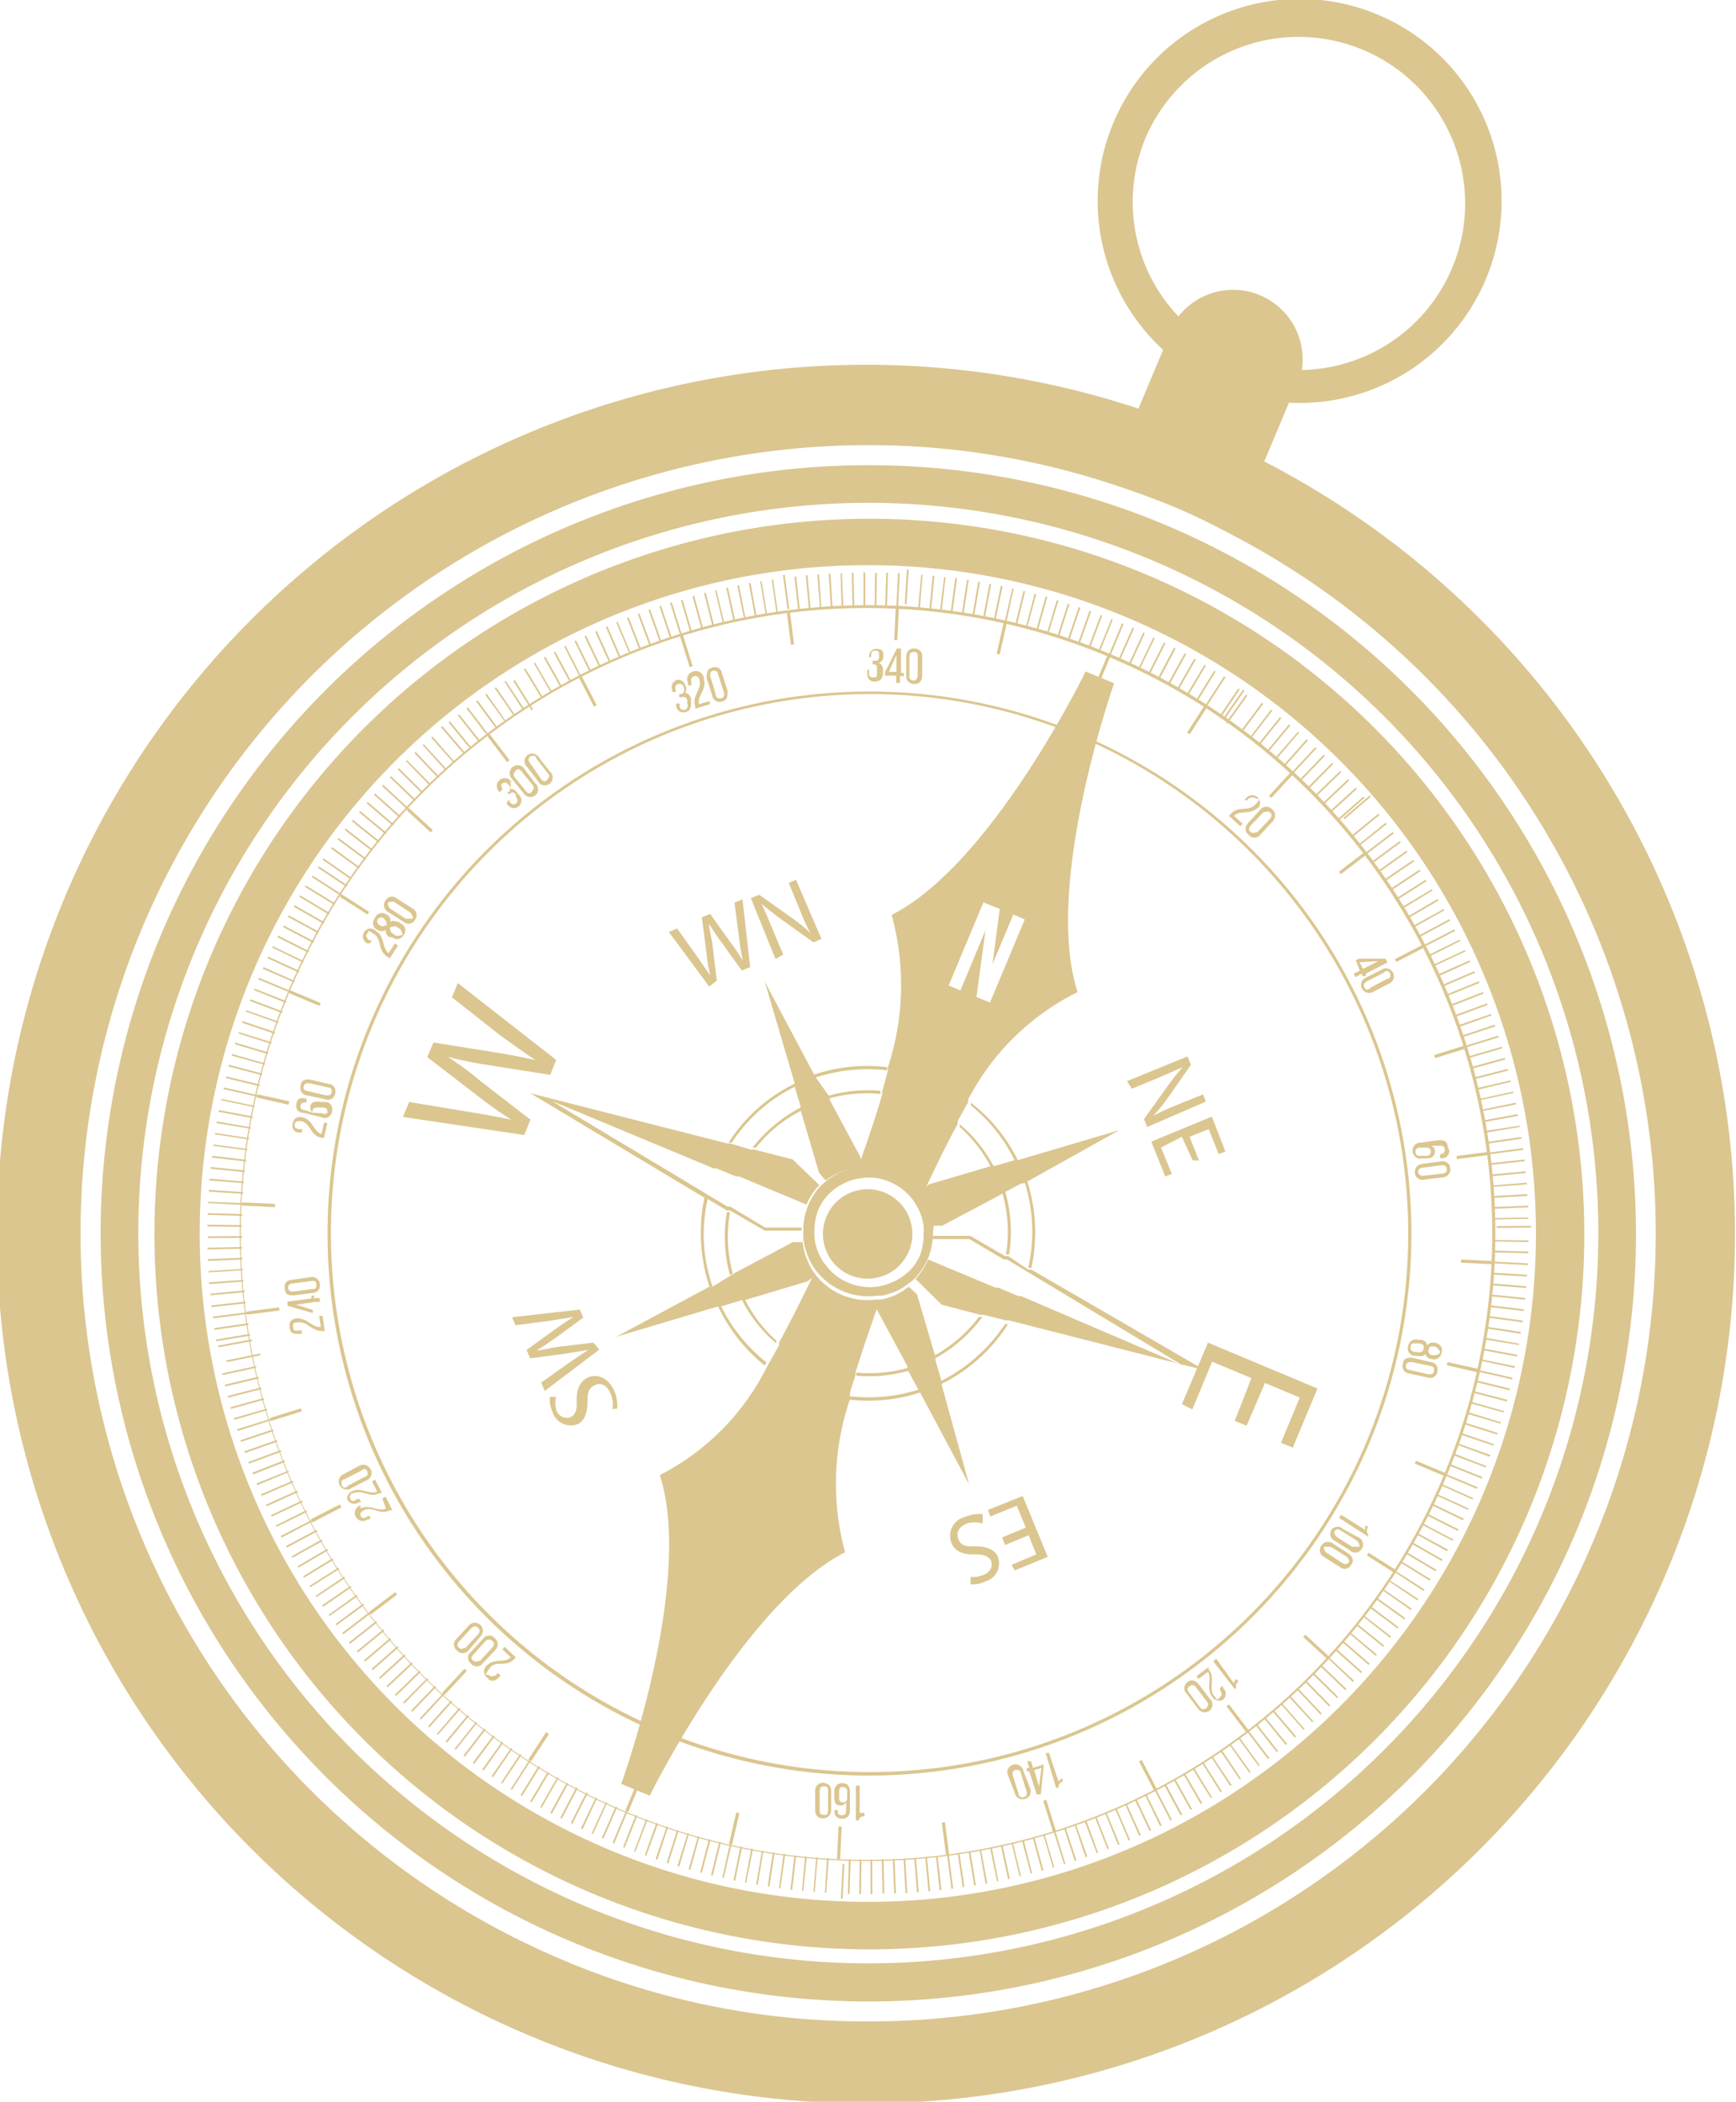 <svg xmlns="http://www.w3.org/2000/svg" viewBox="0 0 49.94 60.44"><defs><style>.cls-1{fill:#dbc690;}</style></defs><g id="Layer_2" data-name="Layer 2"><g id="Layer_2-2" data-name="Layer 2"><path class="cls-1" d="M27.08,39.79l0-.09-.17-.59,0-.09-.53-1.8L26.14,37a1.68,1.68,0,0,1-.45.27,1.91,1.91,0,0,1-.34.1l-.14,0h0a1.9,1.9,0,0,1-1.77-.74l0,0a1.71,1.71,0,0,1-.22-.4,1.82,1.82,0,0,1-.13-.51l-.28,0-1.66.88-.08.05L20.5,37l-.09,0-2.68,1.44,2.92-.87.09,0,.59-.18.09,0,1.8-.54.14-.1c-.35.72-.66,1.33-.95,1.86l0,.08-.3.53-.05.09a7,7,0,0,1-3.08,3.11c1,3.08-1.11,8.88-1.11,8.88l.41.17.41.17s2.72-5.52,5.62-7a7.54,7.54,0,0,1,.14-4.4l0-.1c0-.18.1-.38.16-.59l0-.09c.17-.53.37-1.13.61-1.81l.89,1.65,0,.09.29.54.05.08,1.43,2.68Z"/><path class="cls-1" d="M32.9,16.49A20.57,20.57,0,1,0,44,43.4,20.59,20.59,0,0,0,32.9,16.49Zm9.8,26.39A19.22,19.22,0,1,1,32.38,17.74,19.22,19.22,0,0,1,42.7,42.88Z"/><path class="cls-1" d="M36.37,13.27l.71-1.69a5.81,5.81,0,1,0-3.62-1.52l-.71,1.69a25,25,0,1,0,3.62,1.52ZM32.94,4a4.79,4.79,0,1,1,4.51,6.64A2,2,0,0,0,33.9,9.1,4.78,4.78,0,0,1,32.94,4ZM45.88,44.21A22.61,22.61,0,0,1,24.94,58.13a22.32,22.32,0,0,1-8.71-1.75A22.67,22.67,0,0,1,25,12.8a22.46,22.46,0,0,1,6.86,1.08c.62.2,1.24.42,1.85.67s1.19.54,1.77.85a22.66,22.66,0,0,1,10.4,28.81Z"/><path class="cls-1" d="M33.49,15.08A22.09,22.09,0,1,0,45.36,44,22.13,22.13,0,0,0,33.49,15.08ZM24.94,56.46A21,21,0,0,1,5.6,27.37,21,21,0,1,1,24.94,56.46Z"/><path class="cls-1" d="M25.3,34.68a.88.88,0,0,0-1.14.47.87.87,0,1,0,1.14-.47Z"/><path class="cls-1" d="M22.11,42.32a.58.58,0,0,0-.82.37c-.28.68.41,1.08.21,1.57-.07.17-.17.21-.29.16s-.16-.14-.09-.31l0-.1-.35-.15,0,.07a.57.57,0,0,0,.3.84.56.56,0,0,0,.8-.37c.29-.69-.41-1.09-.2-1.58.07-.17.17-.2.29-.15s.17.14.1.31l-.07.17.35.15.06-.14A.57.57,0,0,0,22.11,42.32Z"/><path class="cls-1" d="M26.47,34.31l.07.09-.07-.09Z"/><path class="cls-1" d="M23.44,36.64l0,0,0,0Z"/><path class="cls-1" d="M26.86,35.23a2.11,2.11,0,0,0-.12-.48,2.43,2.43,0,0,0-.2-.35l-.07-.09a1.91,1.91,0,0,0-1.73-.73l-.12,0a1.82,1.82,0,0,0-.81.35l-.18.15,0,0,0,0a1.88,1.88,0,0,0-.52,1.21s0,.06,0,.09a1.64,1.64,0,0,0,0,.23,1.82,1.82,0,0,0,.13.51,1.71,1.71,0,0,0,.22.4l0,0a1.9,1.9,0,0,0,1.77.74l.14,0a1.91,1.91,0,0,0,.34-.1,1.68,1.68,0,0,0,.45-.27.84.84,0,0,0,.18-.15l0,0,0,0a2.23,2.23,0,0,0,.36-.56,2.1,2.1,0,0,0,.14-.66v-.09A1.79,1.79,0,0,0,26.86,35.23Zm-.39.86v0a1.54,1.54,0,0,1-.3.45l0,0,0,0-.14.12a1.72,1.72,0,0,1-.48.26,1.57,1.57,0,0,1-.31.08,1.6,1.6,0,0,1-.83-.11,1.49,1.49,0,0,1-.66-.52.88.88,0,0,1-.12-.17,1.56,1.56,0,0,1-.2-.62,1.37,1.37,0,0,1,0-.19v-.09a1.63,1.63,0,0,1,.12-.53v0a1.52,1.52,0,0,1,.32-.46l0,0,0,0L24,34.2a1.71,1.71,0,0,1,.5-.26,1.4,1.4,0,0,1,.28-.06,1.47,1.47,0,0,1,.82.11,1.62,1.62,0,0,1,.65.5,1.94,1.94,0,0,1,.15.24,1.48,1.48,0,0,1,.17.54,1.1,1.1,0,0,1,0,.18v.1A1.73,1.73,0,0,1,26.47,36.09Z"/><path class="cls-1" d="M18,52.13a18.06,18.06,0,1,1,23.62-9.7A18.08,18.08,0,0,1,18,52.13ZM31.9,18.89a18,18,0,1,0,9.65,23.5A18,18,0,0,0,31.9,18.89Z"/><path class="cls-1" d="M19,49.86a15.59,15.59,0,1,1,20.4-8.38A15.61,15.61,0,0,1,19,49.86Zm12-28.7a15.5,15.5,0,1,0,8.32,20.28A15.53,15.53,0,0,0,31,21.16Z"/><rect class="cls-1" x="31.26" y="19.23" width="0.94" height="0.09" transform="translate(1.7 41.11) rotate(-67.3)"/><rect class="cls-1" x="17.74" y="51.61" width="0.94" height="0.09" transform="translate(-36.47 48.52) rotate(-67.3)"/><rect class="cls-1" x="28.35" y="18.3" width="0.94" height="0.09" transform="translate(4.59 42.44) rotate(-77.31)"/><polygon class="cls-1" points="20.97 53.03 21.18 52.12 21.27 52.14 21.06 53.05 20.97 53.03"/><rect class="cls-1" x="25.32" y="17.9" width="0.94" height="0.09" transform="translate(6.66 42.86) rotate(-87.32)"/><rect class="cls-1" x="23.68" y="52.94" width="0.94" height="0.09" transform="translate(-29.91 74.64) rotate(-87.32)"/><rect class="cls-1" x="22.69" y="17.6" width="0.09" height="0.94" transform="translate(-2.11 3.04) rotate(-7.31)"/><rect class="cls-1" x="27.16" y="52.4" width="0.09" height="0.94" transform="translate(-6.52 3.9) rotate(-7.32)"/><rect class="cls-1" x="19.7" y="18.25" width="0.09" height="0.94" transform="translate(-4.68 6.73) rotate(-17.32)"/><rect class="cls-1" x="30.15" y="51.75" width="0.09" height="0.94" transform="translate(-14.17 11.35) rotate(-17.31)"/><rect class="cls-1" x="16.87" y="19.41" width="0.09" height="0.94" transform="translate(-7.24 9.98) rotate(-27.31)"/><rect class="cls-1" x="32.98" y="50.58" width="0.09" height="0.94" transform="translate(-19.75 20.85) rotate(-27.32)"/><rect class="cls-1" x="14.29" y="21.05" width="0.09" height="0.94" transform="translate(-10.11 13.09) rotate(-37.32)"/><rect class="cls-1" x="35.56" y="48.95" width="0.09" height="0.94" transform="translate(-22.67 31.69) rotate(-37.31)"/><rect class="cls-1" x="12.02" y="23.11" width="0.09" height="0.94" transform="translate(-13.44 16.47) rotate(-47.32)"/><rect class="cls-1" x="37.82" y="46.89" width="0.09" height="0.94" transform="translate(-22.62 43.08) rotate(-47.31)"/><rect class="cls-1" x="10.15" y="25.53" width="0.09" height="0.94" transform="translate(-17.19 20.55) rotate(-57.32)"/><polygon class="cls-1" points="40.11 45.23 39.32 44.73 39.37 44.65 40.16 45.15 40.11 45.23"/><rect class="cls-1" x="8.73" y="28.23" width="0.09" height="0.94" transform="translate(-21.09 25.74) rotate(-67.33)"/><rect class="cls-1" x="41.11" y="41.76" width="0.09" height="0.94" transform="translate(-13.69 63.9) rotate(-67.3)"/><polygon class="cls-1" points="7.38 31.56 7.41 31.47 8.32 31.67 8.3 31.77 7.38 31.56"/><polygon class="cls-1" points="41.62 39.26 41.64 39.17 42.55 39.37 42.53 39.47 41.62 39.26"/><rect class="cls-1" x="7.4" y="34.18" width="0.09" height="0.94" transform="translate(-27.52 40.45) rotate(-87.3)"/><rect class="cls-1" x="42.45" y="35.82" width="0.09" height="0.94" transform="translate(4.24 77.02) rotate(-87.29)"/><rect class="cls-1" x="7.1" y="37.66" width="0.94" height="0.09" transform="translate(-4.75 1.27) rotate(-7.33)"/><rect class="cls-1" x="41.9" y="33.18" width="0.94" height="0.09" transform="translate(-3.89 5.68) rotate(-7.33)"/><rect class="cls-1" x="7.75" y="40.64" width="0.94" height="0.09" transform="translate(-11.74 4.29) rotate(-17.32)"/><polygon class="cls-1" points="41.28 30.43 41.26 30.34 42.15 30.06 42.18 30.15 41.28 30.43"/><polygon class="cls-1" points="8.99 43.78 8.94 43.69 9.78 43.26 9.82 43.35 8.99 43.78"/><rect class="cls-1" x="40.09" y="27.37" width="0.94" height="0.09" transform="translate(-8.05 21.64) rotate(-27.29)"/><rect class="cls-1" x="10.55" y="46.06" width="0.94" height="0.09" transform="translate(-25.67 16.09) rotate(-37.27)"/><rect class="cls-1" x="38.45" y="24.78" width="0.94" height="0.09" transform="translate(-7.08 28.72) rotate(-37.38)"/><polygon class="cls-1" points="12.79 48.74 12.72 48.68 13.36 47.99 13.43 48.05 12.79 48.74"/><rect class="cls-1" x="36.39" y="22.52" width="0.94" height="0.09" transform="translate(-4.71 34.4) rotate(-47.36)"/><polygon class="cls-1" points="15.28 50.65 15.2 50.6 15.71 49.81 15.79 49.87 15.28 50.65"/><rect class="cls-1" x="33.97" y="20.65" width="0.94" height="0.09" transform="translate(-1.59 38.48) rotate(-57.27)"/><rect class="cls-1" x="31.61" y="18.37" width="0.99" height="0.05" transform="translate(2.75 40.91) rotate(-67.3)"/><rect class="cls-1" x="17.34" y="52.52" width="0.99" height="0.05" transform="translate(-37.52 48.72) rotate(-67.3)"/><polygon class="cls-1" points="31.6 18.72 31.97 17.8 32.01 17.82 31.64 18.74 31.6 18.72"/><rect class="cls-1" x="17.64" y="52.64" width="0.99" height="0.05" transform="translate(-37.51 50.06) rotate(-68.32)"/><rect class="cls-1" x="31.01" y="18.13" width="0.99" height="0.05" transform="translate(3.4 41.22) rotate(-69.32)"/><polygon class="cls-1" points="18.24 53.24 18.59 52.31 18.63 52.33 18.28 53.25 18.24 53.24"/><polygon class="cls-1" points="31.01 18.5 31.34 17.57 31.39 17.58 31.06 18.51 31.01 18.5"/><polygon class="cls-1" points="18.55 53.35 18.88 52.42 18.93 52.44 18.59 53.37 18.55 53.35"/><rect class="cls-1" x="30.4" y="17.91" width="0.99" height="0.05" transform="translate(4.01 41.46) rotate(-71.32)"/><polygon class="cls-1" points="18.86 53.46 19.18 52.52 19.22 52.54 18.91 53.48 18.86 53.46"/><rect class="cls-1" x="30.09" y="17.81" width="0.99" height="0.05" transform="translate(4.31 41.56) rotate(-72.32)"/><rect class="cls-1" x="18.85" y="53.08" width="0.99" height="0.05" transform="translate(-37.12 55.43) rotate(-72.34)"/><polygon class="cls-1" points="30.12 18.2 30.4 17.26 30.45 17.27 30.16 18.22 30.12 18.2"/><polygon class="cls-1" points="19.49 53.66 19.78 52.72 19.82 52.73 19.54 53.68 19.49 53.66"/><rect class="cls-1" x="29.48" y="17.62" width="0.99" height="0.05" transform="translate(4.88 41.73) rotate(-74.32)"/><polygon class="cls-1" points="19.81 53.76 20.08 52.8 20.12 52.82 19.86 53.77 19.81 53.76"/><polygon class="cls-1" points="29.51 18.04 29.76 17.08 29.81 17.09 29.55 18.05 29.51 18.04"/><rect class="cls-1" x="19.79" y="53.35" width="0.99" height="0.05" transform="translate(-36.48 59.49) rotate(-75.34)"/><rect class="cls-1" x="28.85" y="17.46" width="0.99" height="0.05" transform="translate(5.42 41.86) rotate(-76.32)"/><rect class="cls-1" x="20.1" y="53.43" width="0.99" height="0.05" transform="translate(-36.21 60.84) rotate(-76.34)"/><polygon class="cls-1" points="28.9 17.89 29.12 16.92 29.16 16.93 28.95 17.9 28.9 17.89"/><polygon class="cls-1" points="20.78 54 20.99 53.04 21.04 53.05 20.82 54.01 20.78 54"/><polygon class="cls-1" points="28.59 17.82 28.79 16.85 28.84 16.86 28.64 17.83 28.59 17.82"/><polygon class="cls-1" points="21.1 54.07 21.3 53.1 21.35 53.11 21.15 54.08 21.1 54.07"/><rect class="cls-1" x="27.9" y="17.26" width="0.99" height="0.05" transform="translate(6.15 41.98) rotate(-79.32)"/><polygon class="cls-1" points="21.43 54.14 21.61 53.16 21.66 53.17 21.47 54.14 21.43 54.14"/><rect class="cls-1" x="27.59" y="17.2" width="0.99" height="0.05" transform="translate(6.38 42.01) rotate(-80.32)"/><polygon class="cls-1" points="21.75 54.2 21.92 53.22 21.96 53.23 21.8 54.2 21.75 54.2"/><rect class="cls-1" x="27.27" y="17.15" width="0.99" height="0.05" transform="translate(6.6 42.02) rotate(-81.32)"/><rect class="cls-1" x="21.68" y="53.74" width="0.99" height="0.05" transform="translate(-34.31 67.58) rotate(-81.33)"/><rect class="cls-1" x="26.95" y="17.1" width="0.99" height="0.05" transform="translate(6.8 42.03) rotate(-82.32)"/><polygon class="cls-1" points="22.41 54.3 22.54 53.31 22.59 53.32 22.45 54.3 22.41 54.3"/><polygon class="cls-1" points="27.04 17.57 27.16 16.59 27.2 16.6 27.09 17.58 27.04 17.57"/><rect class="cls-1" x="22.32" y="53.83" width="0.99" height="0.05" transform="translate(-33.32 70.26) rotate(-83.33)"/><rect class="cls-1" x="26.31" y="17.03" width="0.99" height="0.05" transform="translate(7.18 42.03) rotate(-84.31)"/><polygon class="cls-1" points="23.07 54.37 23.16 53.39 23.21 53.39 23.11 54.38 23.07 54.37"/><polygon class="cls-1" points="26.41 17.51 26.5 16.53 26.54 16.53 26.46 17.52 26.41 17.51"/><polygon class="cls-1" points="23.4 54.4 23.48 53.42 23.52 53.42 23.44 54.41 23.4 54.4"/><rect class="cls-1" x="25.66" y="16.97" width="0.99" height="0.05" transform="matrix(0.06, -1, 1, 0.06, 7.52, 42.01)"/><polygon class="cls-1" points="23.73 54.43 23.79 53.44 23.84 53.44 23.77 54.43 23.73 54.43"/><rect class="cls-1" x="25.34" y="16.96" width="0.99" height="0.05" transform="translate(7.66 41.99) rotate(-87.32)"/><rect class="cls-1" x="23.61" y="53.93" width="0.99" height="0.05" transform="matrix(0.05, -1, 1, 0.05, -30.92, 75.51)"/><rect class="cls-1" x="25.02" y="16.94" width="0.99" height="0.05" transform="translate(7.8 41.97) rotate(-88.32)"/><polygon class="cls-1" points="24.39 54.46 24.42 53.47 24.47 53.47 24.44 54.46 24.39 54.46"/><rect class="cls-1" x="24.69" y="16.94" width="0.99" height="0.05" transform="translate(7.93 41.95) rotate(-89.32)"/><rect class="cls-1" x="24.26" y="53.95" width="0.99" height="0.05" transform="translate(-29.52 78.08) rotate(-89.31)"/><polygon class="cls-1" points="24.84 17.45 24.84 16.46 24.89 16.46 24.89 17.45 24.84 17.45"/><rect class="cls-1" x="25.05" y="53.48" width="0.05" height="0.99" transform="translate(-0.28 0.13) rotate(-0.29)"/><rect class="cls-1" x="24.52" y="16.47" width="0.05" height="0.99" transform="translate(-0.39 0.57) rotate(-1.32)"/><rect class="cls-1" x="25.37" y="53.47" width="0.05" height="0.99" transform="translate(-1.22 0.59) rotate(-1.31)"/><polygon class="cls-1" points="24.21 17.47 24.18 16.48 24.22 16.48 24.26 17.47 24.21 17.47"/><rect class="cls-1" x="25.7" y="53.46" width="0.05" height="0.99" transform="translate(-2.15 1.08) rotate(-2.31)"/><polygon class="cls-1" points="23.9 17.48 23.84 16.5 23.89 16.5 23.95 17.48 23.9 17.48"/><rect class="cls-1" x="26.02" y="53.45" width="0.05" height="0.99" transform="translate(-3.06 1.59) rotate(-3.3)"/><polygon class="cls-1" points="23.59 17.51 23.51 16.52 23.56 16.52 23.63 17.5 23.59 17.51"/><polygon class="cls-1" points="26.38 54.42 26.3 53.43 26.35 53.43 26.43 54.41 26.38 54.42"/><polygon class="cls-1" points="23.27 17.53 23.18 16.55 23.23 16.54 23.32 17.53 23.27 17.53"/><rect class="cls-1" x="26.66" y="53.4" width="0.05" height="0.99" transform="translate(-4.87 2.7) rotate(-5.31)"/><rect class="cls-1" x="22.91" y="16.58" width="0.05" height="0.99" transform="translate(-1.74 2.62) rotate(-6.31)"/><rect class="cls-1" x="26.98" y="53.37" width="0.05" height="0.99" transform="translate(-5.75 3.29) rotate(-6.3)"/><rect class="cls-1" x="22.59" y="16.62" width="0.05" height="0.99" transform="matrix(0.99, -0.13, 0.13, 0.99, -2, 3.02)"/><rect class="cls-1" x="27.31" y="53.33" width="0.05" height="0.99" transform="translate(-6.62 3.91) rotate(-7.3)"/><polygon class="cls-1" points="22.34 17.65 22.2 16.67 22.24 16.66 22.38 17.64 22.34 17.65"/><rect class="cls-1" x="27.62" y="53.28" width="0.05" height="0.99" transform="translate(-7.48 4.56) rotate(-8.31)"/><polygon class="cls-1" points="22.03 17.7 21.87 16.72 21.91 16.71 22.07 17.69 22.03 17.7"/><rect class="cls-1" x="27.94" y="53.24" width="0.05" height="0.99" transform="translate(-8.32 5.23) rotate(-9.31)"/><rect class="cls-1" x="21.63" y="16.76" width="0.05" height="0.99" transform="translate(-2.74 4.16) rotate(-10.32)"/><polygon class="cls-1" points="28.35 54.17 28.18 53.19 28.22 53.18 28.4 54.16 28.35 54.17"/><polygon class="cls-1" points="21.41 17.81 21.21 16.84 21.26 16.83 21.45 17.8 21.41 17.81"/><polygon class="cls-1" points="28.68 54.1 28.48 53.13 28.53 53.12 28.72 54.09 28.68 54.1"/><rect class="cls-1" x="21" y="16.89" width="0.05" height="0.99" transform="translate(-3.23 4.89) rotate(-12.33)"/><polygon class="cls-1" points="29 54.04 28.79 53.07 28.84 53.06 29.05 54.03 29 54.04"/><polygon class="cls-1" points="20.8 17.94 20.57 16.98 20.61 16.97 20.84 17.93 20.8 17.94"/><polygon class="cls-1" points="29.33 53.96 29.1 53 29.14 52.99 29.37 53.95 29.33 53.96"/><rect class="cls-1" x="20.37" y="17.04" width="0.05" height="0.99" transform="translate(-3.7 5.59) rotate(-14.33)"/><polygon class="cls-1" points="29.65 53.88 29.4 52.93 29.45 52.91 29.69 53.87 29.65 53.88"/><rect class="cls-1" x="20.05" y="17.12" width="0.05" height="0.99" transform="translate(-3.94 5.93) rotate(-15.32)"/><rect class="cls-1" x="29.84" y="52.82" width="0.05" height="0.99" transform="translate(-13.02 9.78) rotate(-15.31)"/><rect class="cls-1" x="19.74" y="17.21" width="0.05" height="0.99" transform="matrix(0.96, -0.28, 0.28, 0.96, -4.18, 6.27)"/><polygon class="cls-1" points="30.29 53.71 30.01 52.76 30.05 52.75 30.33 53.7 30.29 53.71"/><rect class="cls-1" x="19.43" y="17.3" width="0.05" height="0.99" transform="translate(-4.42 6.6) rotate(-17.31)"/><polygon class="cls-1" points="30.61 53.61 30.31 52.67 30.36 52.66 30.65 53.6 30.61 53.61"/><polygon class="cls-1" points="19.28 18.37 18.97 17.43 19.02 17.42 19.33 18.36 19.28 18.37"/><rect class="cls-1" x="30.76" y="52.54" width="0.05" height="0.99" transform="translate(-15.1 12.36) rotate(-18.31)"/><rect class="cls-1" x="18.82" y="17.51" width="0.05" height="0.99" transform="translate(-4.9 7.25) rotate(-19.34)"/><polygon class="cls-1" points="31.23 53.41 30.91 52.47 30.95 52.46 31.28 53.39 31.23 53.41"/><rect class="cls-1" x="18.52" y="17.62" width="0.05" height="0.99" transform="translate(-5.14 7.57) rotate(-20.33)"/><polygon class="cls-1" points="31.55 53.29 31.2 52.37 31.25 52.35 31.59 53.28 31.55 53.29"/><rect class="cls-1" x="18.22" y="17.73" width="0.05" height="0.99" transform="translate(-5.38 7.88) rotate(-21.32)"/><polygon class="cls-1" points="31.86 53.18 31.5 52.26 31.54 52.24 31.9 53.16 31.86 53.18"/><polygon class="cls-1" points="18.11 18.81 17.73 17.9 17.77 17.88 18.15 18.8 18.11 18.81"/><polygon class="cls-1" points="32.16 53.05 31.79 52.14 31.83 52.12 32.21 53.04 32.16 53.05"/><rect class="cls-1" x="17.62" y="17.98" width="0.05" height="0.99" transform="translate(-5.87 8.5) rotate(-23.33)"/><polygon class="cls-1" points="32.47 52.93 32.08 52.02 32.12 52 32.51 52.91 32.47 52.93"/><rect class="cls-1" x="17.32" y="18.11" width="0.05" height="0.99" transform="translate(-6.12 8.8) rotate(-24.33)"/><polygon class="cls-1" points="32.77 52.79 32.37 51.89 32.41 51.87 32.82 52.77 32.77 52.79"/><rect class="cls-1" x="17.03" y="18.24" width="0.05" height="0.99" transform="translate(-6.38 9.1) rotate(-25.33)"/><rect class="cls-1" x="32.86" y="51.7" width="0.05" height="0.99" transform="translate(-19.15 19.05) rotate(-25.29)"/><rect class="cls-1" x="16.74" y="18.38" width="0.05" height="0.99" transform="translate(-6.63 9.39) rotate(-26.33)"/><polygon class="cls-1" points="33.37 52.51 32.94 51.62 32.98 51.6 33.42 52.49 33.37 52.51"/><polygon class="cls-1" points="16.68 19.47 16.23 18.59 16.27 18.57 16.72 19.45 16.68 19.47"/><rect class="cls-1" x="33.44" y="51.41" width="0.05" height="0.99" transform="translate(-20.08 21.13) rotate(-27.3)"/><rect class="cls-1" x="16.16" y="18.68" width="0.05" height="0.99" transform="translate(-7.16 9.98) rotate(-28.32)"/><polygon class="cls-1" points="33.96 52.2 33.49 51.33 33.54 51.31 34.01 52.18 33.96 52.2"/><rect class="cls-1" x="15.88" y="18.84" width="0.05" height="0.99" transform="translate(-7.43 10.27) rotate(-29.34)"/><rect class="cls-1" x="34.01" y="51.11" width="0.05" height="0.99" transform="translate(-20.9 23.25) rotate(-29.29)"/><polygon class="cls-1" points="15.85 19.93 15.36 19.08 15.39 19.05 15.89 19.91 15.85 19.93"/><rect class="cls-1" x="34.29" y="50.95" width="0.05" height="0.99" transform="translate(-21.26 24.33) rotate(-30.29)"/><rect class="cls-1" x="15.32" y="19.16" width="0.05" height="0.99" transform="translate(-7.98 10.85) rotate(-31.34)"/><polygon class="cls-1" points="34.83 51.71 34.31 50.87 34.35 50.84 34.87 51.69 34.83 51.71"/><rect class="cls-1" x="15.05" y="19.33" width="0.05" height="0.99" transform="matrix(0.85, -0.53, 0.53, 0.85, -8.27, 11.13)"/><polygon class="cls-1" points="35.11 51.54 34.58 50.7 34.62 50.68 35.15 51.51 35.11 51.54"/><polygon class="cls-1" points="15.05 20.43 14.51 19.6 14.55 19.58 15.09 20.4 15.05 20.43"/><polygon class="cls-1" points="35.39 51.36 34.84 50.53 34.88 50.51 35.43 51.33 35.39 51.36"/><polygon class="cls-1" points="14.79 20.6 14.23 19.79 14.27 19.76 14.83 20.58 14.79 20.6"/><polygon class="cls-1" points="35.66 51.17 35.11 50.36 35.15 50.33 35.7 51.15 35.66 51.17"/><polygon class="cls-1" points="14.54 20.78 13.96 19.98 14 19.95 14.57 20.76 14.54 20.78"/><polygon class="cls-1" points="35.94 50.98 35.37 50.18 35.4 50.15 35.98 50.96 35.94 50.98"/><rect class="cls-1" x="13.98" y="20.06" width="0.05" height="0.99" transform="translate(-9.45 12.29) rotate(-36.33)"/><polygon class="cls-1" points="36.21 50.79 35.62 49.99 35.66 49.97 36.24 50.76 36.21 50.79"/><rect class="cls-1" x="13.72" y="20.25" width="0.05" height="0.99" transform="translate(-9.77 12.59) rotate(-37.33)"/><rect class="cls-1" x="36.17" y="49.69" width="0.05" height="0.99" transform="translate(-23.01 32.2) rotate(-37.31)"/><rect class="cls-1" x="13.47" y="20.45" width="0.05" height="0.99" transform="translate(-10.08 12.89) rotate(-38.34)"/><polygon class="cls-1" points="36.73 50.39 36.12 49.61 36.16 49.58 36.77 50.36 36.73 50.39"/><rect class="cls-1" x="13.22" y="20.65" width="0.05" height="0.99" transform="translate(-10.41 13.18) rotate(-39.33)"/><rect class="cls-1" x="36.67" y="49.29" width="0.05" height="0.99" transform="translate(-23.24 34.52) rotate(-39.32)"/><rect class="cls-1" x="12.97" y="20.86" width="0.05" height="0.99" transform="matrix(0.76, -0.65, 0.65, 0.76, -10.73, 13.49)"/><rect class="cls-1" x="36.92" y="49.08" width="0.05" height="0.99" transform="translate(-23.3 35.68) rotate(-40.32)"/><polygon class="cls-1" points="13.06 21.95 12.4 21.21 12.44 21.18 13.09 21.92 13.06 21.95"/><polygon class="cls-1" points="37.5 49.75 36.85 49.01 36.88 48.98 37.53 49.72 37.5 49.75"/><polygon class="cls-1" points="12.82 22.16 12.16 21.43 12.19 21.4 12.86 22.13 12.82 22.16"/><polygon class="cls-1" points="37.75 49.53 37.08 48.8 37.12 48.77 37.78 49.5 37.75 49.53"/><rect class="cls-1" x="12.25" y="21.51" width="0.05" height="0.99" transform="translate(-11.75 14.42) rotate(-43.34)"/><polygon class="cls-1" points="37.99 49.31 37.31 48.59 37.34 48.55 38.02 49.27 37.99 49.31"/><polygon class="cls-1" points="12.37 22.6 11.68 21.89 11.71 21.86 12.4 22.56 12.37 22.6"/><rect class="cls-1" x="37.88" y="48.21" width="0.05" height="0.99" transform="translate(-23.24 40.33) rotate(-44.31)"/><rect class="cls-1" x="11.78" y="21.96" width="0.05" height="0.99" transform="translate(-12.46 15.07) rotate(-45.34)"/><rect class="cls-1" x="38.11" y="47.98" width="0.05" height="0.99" transform="translate(-23.15 41.47) rotate(-45.29)"/><rect class="cls-1" x="11.56" y="22.19" width="0.05" height="0.99" transform="translate(-12.82 15.4) rotate(-46.34)"/><rect class="cls-1" x="38.33" y="47.75" width="0.05" height="0.99" transform="translate(-23.02 42.63) rotate(-46.29)"/><rect class="cls-1" x="11.34" y="22.43" width="0.05" height="0.99" transform="translate(-13.19 15.74) rotate(-47.33)"/><polygon class="cls-1" points="38.92 48.37 38.2 47.69 38.23 47.66 38.95 48.33 38.92 48.37"/><rect class="cls-1" x="11.12" y="22.67" width="0.05" height="0.99" transform="translate(-13.57 16.09) rotate(-48.33)"/><rect class="cls-1" x="38.77" y="47.28" width="0.05" height="0.99" transform="translate(-22.68 44.95) rotate(-48.3)"/><rect class="cls-1" x="10.91" y="22.91" width="0.05" height="0.99" transform="translate(-13.94 16.45) rotate(-49.34)"/><rect class="cls-1" x="38.98" y="47.04" width="0.05" height="0.99" transform="translate(-22.46 46.11) rotate(-49.3)"/><rect class="cls-1" x="10.7" y="23.16" width="0.05" height="0.99" transform="translate(-14.33 16.82) rotate(-50.35)"/><polygon class="cls-1" points="39.58 47.62 38.82 46.98 38.85 46.95 39.61 47.58 39.58 47.62"/><rect class="cls-1" x="10.5" y="23.41" width="0.05" height="0.99" transform="translate(-14.72 17.19) rotate(-51.34)"/><polygon class="cls-1" points="39.79 47.36 39.02 46.74 39.05 46.7 39.82 47.32 39.79 47.36"/><rect class="cls-1" x="10.3" y="23.66" width="0.05" height="0.99" transform="translate(-15.11 17.56) rotate(-52.33)"/><polygon class="cls-1" points="39.99 47.1 39.21 46.49 39.24 46.46 40.02 47.06 39.99 47.1"/><polygon class="cls-1" points="10.51 24.73 9.71 24.14 9.74 24.1 10.54 24.69 10.51 24.73"/><rect class="cls-1" x="39.79" y="46.03" width="0.05" height="0.99" transform="translate(-21.28 50.59) rotate(-53.26)"/><polygon class="cls-1" points="10.32 24.98 9.52 24.4 9.55 24.36 10.35 24.94 10.32 24.98"/><rect class="cls-1" x="39.98" y="45.77" width="0.05" height="0.99" transform="translate(-20.91 51.71) rotate(-54.26)"/><rect class="cls-1" x="9.73" y="24.44" width="0.05" height="0.99" transform="matrix(0.57, -0.82, 0.82, 0.57, -16.31, 18.77)"/><polygon class="cls-1" points="40.58 46.3 39.77 45.73 39.8 45.7 40.61 46.26 40.58 46.3"/><rect class="cls-1" x="9.54" y="24.71" width="0.05" height="0.99" transform="translate(-16.71 19.2) rotate(-56.34)"/><polygon class="cls-1" points="40.77 46.02 39.95 45.47 39.97 45.44 40.8 45.98 40.77 46.02"/><rect class="cls-1" x="9.37" y="24.98" width="0.05" height="0.99" transform="translate(-17.12 19.63) rotate(-57.34)"/><polygon class="cls-1" points="40.95 45.75 40.12 45.21 40.14 45.17 40.98 45.71 40.95 45.75"/><rect class="cls-1" x="9.19" y="25.25" width="0.05" height="0.99" transform="translate(-17.54 20.08) rotate(-58.35)"/><rect class="cls-1" x="40.7" y="44.69" width="0.05" height="0.99" transform="translate(-19.13 56.05) rotate(-58.27)"/><polygon class="cls-1" points="9.46 26.3 8.61 25.79 8.64 25.75 9.49 26.26 9.46 26.3"/><rect class="cls-1" x="40.86" y="44.41" width="0.05" height="0.99" transform="translate(-18.61 57.09) rotate(-59.25)"/><rect class="cls-1" x="8.87" y="25.81" width="0.05" height="0.99" transform="translate(-18.37 21.01) rotate(-60.34)"/><rect class="cls-1" x="41.03" y="44.14" width="0.05" height="0.99" transform="translate(-18.06 58.15) rotate(-60.28)"/><rect class="cls-1" x="8.71" y="26.09" width="0.05" height="0.99" transform="translate(-18.79 21.5) rotate(-61.35)"/><polygon class="cls-1" points="41.63 44.61 40.76 44.13 40.78 44.09 41.65 44.56 41.63 44.61"/><rect class="cls-1" x="8.56" y="26.38" width="0.05" height="0.99" transform="translate(-19.2 22) rotate(-62.35)"/><polygon class="cls-1" points="41.79 44.31 40.91 43.85 40.93 43.81 41.81 44.27 41.79 44.31"/><rect class="cls-1" x="8.41" y="26.66" width="0.05" height="0.99" transform="translate(-19.62 22.51) rotate(-63.35)"/><rect class="cls-1" x="41.48" y="43.28" width="0.05" height="0.99" transform="translate(-16.26 61.17) rotate(-63.28)"/><polygon class="cls-1" points="8.72 27.68 7.83 27.25 7.85 27.21 8.74 27.64 8.72 27.68"/><rect class="cls-1" x="41.63" y="42.99" width="0.05" height="0.99" transform="translate(-15.6 62.14) rotate(-64.28)"/><rect class="cls-1" x="8.13" y="27.25" width="0.05" height="0.99" transform="translate(-20.46 23.57) rotate(-65.33)"/><polygon class="cls-1" points="42.23 43.42 41.33 43.01 41.35 42.97 42.25 43.38 42.23 43.42"/><polygon class="cls-1" points="8.46 28.25 7.56 27.86 7.58 27.81 8.48 28.21 8.46 28.25"/><polygon class="cls-1" points="42.36 43.12 41.46 42.72 41.48 42.68 42.38 43.08 42.36 43.12"/><rect class="cls-1" x="7.87" y="27.84" width="0.05" height="0.99" transform="translate(-21.29 24.68) rotate(-67.3)"/><rect class="cls-1" x="42.02" y="42.11" width="0.05" height="0.99" transform="translate(-13.49 64.94) rotate(-67.29)"/><polygon class="cls-1" points="7.3 28.47 7.32 28.43 8.24 28.79 8.22 28.84 7.3 28.47"/><rect class="cls-1" x="42.14" y="41.81" width="0.05" height="0.99" transform="translate(-12.73 65.83) rotate(-68.28)"/><rect class="cls-1" x="7.63" y="28.44" width="0.05" height="0.99" transform="translate(-22.12 25.93) rotate(-69.42)"/><polygon class="cls-1" points="41.81 41.85 41.83 41.8 42.76 42.16 42.74 42.2 41.81 41.85"/><polygon class="cls-1" points="7.07 29.09 7.08 29.05 8.02 29.38 8 29.42 7.07 29.09"/><polygon class="cls-1" points="41.92 41.55 41.94 41.51 42.87 41.84 42.85 41.89 41.92 41.55"/><rect class="cls-1" x="7.41" y="29.05" width="0.05" height="0.99" transform="translate(-22.93 27.1) rotate(-71.27)"/><polygon class="cls-1" points="42.03 41.26 42.04 41.21 42.98 41.53 42.96 41.57 42.03 41.26"/><polygon class="cls-1" points="6.86 29.72 6.87 29.68 7.81 29.97 7.8 30.02 6.86 29.72"/><rect class="cls-1" x="42.58" y="40.59" width="0.05" height="0.99" transform="translate(-9.44 69.27) rotate(-72.4)"/><rect class="cls-1" x="7.22" y="29.66" width="0.05" height="0.99" transform="translate(-23.73 28.47) rotate(-73.39)"/><polygon class="cls-1" points="42.22 40.66 42.23 40.61 43.18 40.9 43.16 40.94 42.22 40.66"/><polygon class="cls-1" points="6.67 30.36 6.68 30.31 7.63 30.58 7.62 30.62 6.67 30.36"/><polygon class="cls-1" points="42.31 40.36 42.32 40.31 43.27 40.58 43.26 40.62 42.31 40.36"/><rect class="cls-1" x="7.04" y="30.28" width="0.05" height="0.99" transform="translate(-24.5 29.84) rotate(-75.38)"/><rect class="cls-1" x="42.85" y="39.66" width="0.05" height="0.99" transform="translate(-6.82 71.48) rotate(-75.35)"/><rect class="cls-1" x="6.96" y="30.6" width="0.05" height="0.99" transform="translate(-24.88 30.55) rotate(-76.36)"/><rect class="cls-1" x="42.93" y="39.35" width="0.05" height="0.99" transform="translate(-5.95 72.11) rotate(-76.27)"/><rect class="cls-1" x="6.89" y="30.91" width="0.05" height="0.99" transform="translate(-25.24 31.28) rotate(-77.36)"/><rect class="cls-1" x="43" y="39.03" width="0.05" height="0.99" transform="translate(-5.04 72.75) rotate(-77.22)"/><polygon class="cls-1" points="6.36 31.64 6.36 31.6 7.33 31.8 7.32 31.84 6.36 31.64"/><polygon class="cls-1" points="42.6 39.13 42.62 39.09 43.58 39.29 43.57 39.34 42.6 39.13"/><rect class="cls-1" x="6.76" y="31.54" width="0.05" height="0.99" transform="translate(-25.96 32.77) rotate(-79.32)"/><polygon class="cls-1" points="42.67 38.83 42.67 38.78 43.65 38.96 43.64 39.01 42.67 38.83"/><polygon class="cls-1" points="6.23 32.3 6.24 32.25 7.22 32.42 7.21 32.46 6.23 32.3"/><polygon class="cls-1" points="42.72 38.52 42.73 38.47 43.7 38.64 43.7 38.68 42.72 38.52"/><polygon class="cls-1" points="6.18 32.62 6.19 32.58 7.17 32.73 7.16 32.77 6.18 32.62"/><rect class="cls-1" x="43.24" y="37.76" width="0.05" height="0.99" transform="translate(-1.09 75.25) rotate(-81.32)"/><polygon class="cls-1" points="6.13 32.95 6.14 32.91 7.12 33.04 7.11 33.08 6.13 32.95"/><rect class="cls-1" x="43.29" y="37.44" width="0.05" height="0.99" transform="translate(-0.04 75.83) rotate(-82.37)"/><rect class="cls-1" x="6.56" y="32.82" width="0.05" height="0.99" transform="translate(-27.26 36.05) rotate(-83.43)"/><rect class="cls-1" x="43.33" y="37.12" width="0.05" height="0.99" transform="translate(0.93 76.29) rotate(-83.3)"/><polygon class="cls-1" points="6.06 33.61 6.06 33.56 7.05 33.66 7.04 33.71 6.06 33.61"/><rect class="cls-1" x="43.36" y="36.8" width="0.05" height="0.99" transform="translate(1.91 76.71) rotate(-84.22)"/><rect class="cls-1" x="6.5" y="33.46" width="0.05" height="0.99" transform="translate(-27.86 37.67) rotate(-85.28)"/><polygon class="cls-1" points="42.92 36.96 42.92 36.91 43.91 36.99 43.91 37.04 42.92 36.96"/><rect class="cls-1" x="6.48" y="33.79" width="0.05" height="0.99" transform="translate(-28.13 38.56) rotate(-86.31)"/><polygon class="cls-1" points="42.94 36.65 42.95 36.6 43.93 36.66 43.93 36.71 42.94 36.65"/><polygon class="cls-1" points="5.99 34.6 5.99 34.56 6.98 34.6 6.97 34.65 5.99 34.6"/><polygon class="cls-1" points="42.96 36.33 42.96 36.28 43.95 36.33 43.95 36.38 42.96 36.33"/><rect class="cls-1" x="6.45" y="34.43" width="0.05" height="0.99" transform="translate(-28.62 40.41) rotate(-88.38)"/><rect class="cls-1" x="43.45" y="35.51" width="0.05" height="0.99" transform="translate(6.34 78.52) rotate(-88.5)"/><rect class="cls-1" x="6.44" y="34.75" width="0.05" height="0.99" transform="translate(-28.86 41.29) rotate(-89.31)"/><polygon class="cls-1" points="42.98 35.7 42.98 35.66 43.97 35.67 43.97 35.72 42.98 35.7"/><rect class="cls-1" x="5.97" y="35.55" width="0.99" height="0.05" transform="translate(-0.21 0.04) rotate(-0.35)"/><rect class="cls-1" x="42.98" y="35.34" width="0.99" height="0.05" transform="matrix(1, -0.01, 0.01, 1, -0.28, 0.35)"/><polygon class="cls-1" points="5.97 35.93 5.97 35.88 6.96 35.86 6.96 35.91 5.97 35.93"/><polygon class="cls-1" points="42.98 35.07 42.98 35.03 43.97 35.01 43.97 35.05 42.98 35.07"/><polygon class="cls-1" points="5.98 36.26 5.98 36.21 6.97 36.17 6.97 36.22 5.98 36.26"/><rect class="cls-1" x="42.97" y="34.69" width="0.99" height="0.05" transform="translate(-1.36 1.78) rotate(-2.31)"/><polygon class="cls-1" points="6 36.59 6 36.55 6.99 36.49 6.99 36.53 6 36.59"/><rect class="cls-1" x="42.95" y="34.37" width="0.99" height="0.05" transform="translate(-1.87 2.5) rotate(-3.23)"/><rect class="cls-1" x="6.02" y="36.84" width="0.99" height="0.05" transform="translate(-2.74 0.59) rotate(-4.28)"/><polygon class="cls-1" points="42.93 34.13 42.93 34.09 43.92 34.01 43.92 34.06 42.93 34.13"/><rect class="cls-1" x="6.05" y="37.16" width="0.99" height="0.05" transform="translate(-3.41 0.76) rotate(-5.31)"/><rect class="cls-1" x="42.9" y="33.73" width="0.99" height="0.05" transform="translate(-2.94 4.16) rotate(-5.31)"/><rect class="cls-1" x="6.08" y="37.48" width="0.99" height="0.05" transform="translate(-4.1 0.96) rotate(-6.34)"/><rect class="cls-1" x="42.87" y="33.4" width="0.99" height="0.05" transform="translate(-3.37 4.9) rotate(-6.23)"/><rect class="cls-1" x="6.12" y="37.8" width="0.99" height="0.05" transform="translate(-4.73 1.14) rotate(-7.27)"/><rect class="cls-1" x="42.83" y="33.08" width="0.99" height="0.05" transform="translate(-3.89 5.84) rotate(-7.38)"/><rect class="cls-1" x="6.16" y="38.12" width="0.99" height="0.05" transform="translate(-5.43 1.36) rotate(-8.29)"/><rect class="cls-1" x="42.79" y="32.76" width="0.99" height="0.05" transform="translate(-4.28 6.59) rotate(-8.29)"/><rect class="cls-1" x="6.21" y="38.44" width="0.99" height="0.05" transform="translate(-6.16 1.6) rotate(-9.35)"/><polygon class="cls-1" points="42.75 32.57 42.74 32.52 43.72 32.37 43.72 32.41 42.75 32.57"/><rect class="cls-1" x="6.27" y="38.76" width="0.99" height="0.05" transform="matrix(0.98, -0.18, 0.18, 0.98, -6.85, 1.84)"/><rect class="cls-1" x="42.68" y="32.13" width="0.99" height="0.05" transform="translate(-5.1 8.33) rotate(-10.41)"/><rect class="cls-1" x="6.33" y="39.08" width="0.99" height="0.05" transform="matrix(0.98, -0.2, 0.2, 0.98, -7.51, 2.09)"/><polygon class="cls-1" points="42.64 31.95 42.63 31.91 43.6 31.71 43.61 31.76 42.64 31.95"/><rect class="cls-1" x="6.39" y="39.39" width="0.99" height="0.05" transform="translate(-8.24 2.37) rotate(-12.3)"/><polygon class="cls-1" points="42.57 31.64 42.56 31.6 43.53 31.39 43.54 31.43 42.57 31.64"/><polygon class="cls-1" points="6.48 39.87 6.47 39.82 7.43 39.59 7.45 39.64 6.48 39.87"/><polygon class="cls-1" points="42.5 31.34 42.49 31.29 43.45 31.07 43.47 31.11 42.5 31.34"/><rect class="cls-1" x="6.54" y="40.02" width="0.99" height="0.05" transform="translate(-9.72 3) rotate(-14.37)"/><rect class="cls-1" x="42.41" y="30.86" width="0.99" height="0.05" transform="translate(-6.29 11.52) rotate(-14.26)"/><rect class="cls-1" x="6.62" y="40.33" width="0.99" height="0.05" transform="translate(-10.52 3.37) rotate(-15.49)"/><polygon class="cls-1" points="42.35 30.73 42.34 30.68 43.29 30.42 43.3 30.47 42.35 30.73"/><polygon class="cls-1" points="6.74 40.83 6.73 40.78 7.67 40.51 7.69 40.55 6.74 40.83"/><rect class="cls-1" x="42.24" y="30.24" width="0.99" height="0.05" transform="translate(-6.73 13.07) rotate(-16.14)"/><polygon class="cls-1" points="6.84 41.15 6.82 41.1 7.76 40.81 7.78 40.85 6.84 41.15"/><rect class="cls-1" x="42.14" y="29.93" width="0.99" height="0.05" transform="translate(-6.96 13.97) rotate(-17.23)"/><rect class="cls-1" x="6.9" y="41.26" width="0.99" height="0.05" transform="translate(-12.63 4.43) rotate(-18.36)"/><rect class="cls-1" x="42.04" y="29.62" width="0.99" height="0.05" transform="translate(-7.19 14.97) rotate(-18.43)"/><rect class="cls-1" x="7.01" y="41.57" width="0.99" height="0.05" transform="translate(-13.38 4.85) rotate(-19.38)"/><polygon class="cls-1" points="41.98 29.53 41.96 29.48 42.89 29.16 42.91 29.2 41.98 29.53"/><rect class="cls-1" x="7.12" y="41.87" width="0.99" height="0.05" transform="translate(-14.05 5.24) rotate(-20.29)"/><rect class="cls-1" x="41.83" y="29.02" width="0.99" height="0.05" transform="translate(-7.45 16.49) rotate(-20.3)"/><polygon class="cls-1" points="7.28 42.4 7.26 42.35 8.18 41.99 8.2 42.04 7.28 42.4"/><rect class="cls-1" x="41.72" y="28.71" width="0.99" height="0.05" transform="translate(-7.56 17.3) rotate(-21.31)"/><polygon class="cls-1" points="7.4 42.71 7.38 42.66 8.3 42.29 8.31 42.33 7.4 42.71"/><rect class="cls-1" x="41.6" y="28.41" width="0.99" height="0.05" transform="translate(-7.62 17.98) rotate(-22.17)"/><rect class="cls-1" x="7.48" y="42.77" width="0.99" height="0.05" transform="translate(-16.22 6.61) rotate(-23.21)"/><rect class="cls-1" x="41.47" y="28.12" width="0.99" height="0.05" transform="translate(-7.7 18.86) rotate(-23.26)"/><rect class="cls-1" x="7.61" y="43.07" width="0.99" height="0.05" transform="translate(-17.04 7.17) rotate(-24.35)"/><polygon class="cls-1" points="41.39 28.07 41.37 28.02 42.27 27.62 42.3 27.66 41.39 28.07"/><rect class="cls-1" x="7.75" y="43.36" width="0.99" height="0.05" transform="translate(-17.7 7.65) rotate(-25.23)"/><polygon class="cls-1" points="41.26 27.78 41.24 27.74 42.14 27.32 42.16 27.36 41.26 27.78"/><polygon class="cls-1" points="7.95 43.91 7.93 43.87 8.81 43.43 8.83 43.48 7.95 43.91"/><polygon class="cls-1" points="41.13 27.5 41.1 27.46 41.99 27.02 42.01 27.06 41.13 27.5"/><rect class="cls-1" x="8.03" y="43.94" width="0.99" height="0.05" transform="translate(-19.33 8.9) rotate(-27.49)"/><rect class="cls-1" x="40.92" y="26.95" width="0.99" height="0.05" transform="translate(-7.76 21.98) rotate(-27.28)"/><rect class="cls-1" x="8.18" y="44.22" width="0.99" height="0.05" transform="translate(-19.82 9.31) rotate(-28.11)"/><rect class="cls-1" x="40.77" y="26.66" width="0.99" height="0.05" transform="translate(-7.71 22.68) rotate(-28.21)"/><rect class="cls-1" x="8.34" y="44.51" width="0.99" height="0.05" transform="translate(-20.63 9.99) rotate(-29.24)"/><polygon class="cls-1" points="40.69 26.66 40.66 26.62 41.53 26.14 41.55 26.18 40.69 26.66"/><rect class="cls-1" x="8.5" y="44.79" width="0.99" height="0.05" transform="translate(-21.37 10.65) rotate(-30.29)"/><rect class="cls-1" x="40.45" y="26.1" width="0.99" height="0.05" transform="translate(-7.59 24.25) rotate(-30.33)"/><rect class="cls-1" x="8.66" y="45.06" width="0.99" height="0.05" transform="translate(-22.16 11.39) rotate(-31.42)"/><polygon class="cls-1" points="40.37 26.12 40.34 26.08 41.19 25.57 41.21 25.61 40.37 26.12"/><polygon class="cls-1" points="8.92 45.65 8.9 45.61 9.73 45.08 9.76 45.12 8.92 45.65"/><rect class="cls-1" x="40.11" y="25.55" width="0.99" height="0.05" transform="translate(-7.38 25.78) rotate(-32.44)"/><polygon class="cls-1" points="9.1 45.93 9.08 45.89 9.9 45.34 9.93 45.38 9.1 45.93"/><rect class="cls-1" x="39.94" y="25.28" width="0.99" height="0.05" transform="translate(-7.25 26.46) rotate(-33.43)"/><rect class="cls-1" x="9.19" y="45.88" width="0.99" height="0.05" transform="translate(-24.18 13.44) rotate(-34.3)"/><polygon class="cls-1" points="39.86 25.33 39.83 25.29 40.65 24.73 40.68 24.77 39.86 25.33"/><polygon class="cls-1" points="9.48 46.47 9.45 46.44 10.26 45.86 10.29 45.9 9.48 46.47"/><rect class="cls-1" x="39.58" y="24.74" width="0.99" height="0.05" transform="translate(-6.94 27.83) rotate(-35.44)"/><rect class="cls-1" x="9.56" y="46.41" width="0.99" height="0.05" transform="translate(-25.54 14.97) rotate(-36.32)"/><rect class="cls-1" x="39.39" y="24.48" width="0.99" height="0.05" transform="translate(-6.76 28.47) rotate(-36.43)"/><rect class="cls-1" x="9.76" y="46.66" width="0.99" height="0.05" transform="translate(-26.25 15.82) rotate(-37.4)"/><rect class="cls-1" x="39.19" y="24.22" width="0.99" height="0.05" transform="translate(-6.58 28.96) rotate(-37.24)"/><rect class="cls-1" x="9.95" y="46.92" width="0.99" height="0.05" transform="translate(-26.86 16.59) rotate(-38.32)"/><polygon class="cls-1" points="39.12 24.31 39.09 24.28 39.86 23.66 39.89 23.7 39.12 24.31"/><rect class="cls-1" x="10.16" y="47.17" width="0.99" height="0.05" transform="translate(-27.52 17.47) rotate(-39.38)"/><rect class="cls-1" x="38.79" y="23.71" width="0.99" height="0.05" transform="translate(-6.15 30.24) rotate(-39.29)"/><rect class="cls-1" x="10.36" y="47.42" width="0.99" height="0.05" transform="translate(-28.17 18.37) rotate(-40.43)"/><rect class="cls-1" x="38.58" y="23.47" width="0.99" height="0.05" transform="matrix(0.76, -0.65, 0.65, 0.76, -5.93, 30.76)"/><rect class="cls-1" x="10.58" y="47.66" width="0.99" height="0.05" transform="translate(-28.73 19.19) rotate(-41.33)"/><rect class="cls-1" x="38.37" y="23.22" width="0.99" height="0.05" transform="translate(-5.68 31.4) rotate(-41.25)"/><rect class="cls-1" x="10.79" y="47.9" width="0.99" height="0.05" transform="translate(-29.36 20.14) rotate(-42.39)"/><rect class="cls-1" x="38.16" y="22.98" width="0.99" height="0.05" transform="translate(-5.42 32.01) rotate(-42.31)"/><rect class="cls-1" x="11.01" y="48.14" width="0.99" height="0.05" transform="translate(-29.94 21.05) rotate(-43.37)"/><rect class="cls-1" x="37.94" y="22.74" width="0.99" height="0.05" transform="translate(-5.15 32.54) rotate(-43.28)"/><rect class="cls-1" x="11.23" y="48.38" width="0.99" height="0.05" transform="translate(-30.49 21.99) rotate(-44.35)"/><polygon class="cls-1" points="37.87 22.9 37.84 22.86 38.55 22.17 38.58 22.21 37.87 22.9"/><polygon class="cls-1" points="11.63 48.99 11.59 48.96 12.29 48.26 12.32 48.29 11.63 48.99"/><rect class="cls-1" x="37.49" y="22.28" width="0.99" height="0.05" transform="translate(-4.58 33.63) rotate(-45.32)"/><polygon class="cls-1" points="11.86 49.23 11.83 49.19 12.51 48.48 12.55 48.51 11.86 49.23"/><rect class="cls-1" x="37.26" y="22.06" width="0.99" height="0.05" transform="translate(-4.31 34.06) rotate(-46.23)"/><rect class="cls-1" x="11.93" y="49.05" width="0.99" height="0.05" transform="translate(-32.02 24.84) rotate(-47.19)"/><rect class="cls-1" x="37.02" y="21.84" width="0.99" height="0.05" transform="translate(-4.05 34.42) rotate(-47.04)"/><rect class="cls-1" x="12.17" y="49.27" width="0.99" height="0.05" transform="translate(-32.52 25.86) rotate(-48.18)"/><rect class="cls-1" x="36.78" y="21.62" width="0.99" height="0.05" transform="translate(-3.69 35.04) rotate(-48.25)"/><polygon class="cls-1" points="12.6 49.89 12.57 49.86 13.21 49.11 13.25 49.14 12.6 49.89"/><polygon class="cls-1" points="36.73 21.82 36.69 21.79 37.34 21.04 37.37 21.07 36.73 21.82"/><polygon class="cls-1" points="12.86 50.11 12.82 50.08 13.45 49.32 13.49 49.35 12.86 50.11"/><rect class="cls-1" x="36.29" y="21.2" width="0.99" height="0.05" transform="translate(-3.06 35.93) rotate(-50.24)"/><polygon class="cls-1" points="13.11 50.32 13.08 50.29 13.69 49.52 13.73 49.54 13.11 50.32"/><rect class="cls-1" x="36.04" y="20.99" width="0.99" height="0.05" transform="translate(-2.76 36.27) rotate(-51.12)"/><rect class="cls-1" x="13.16" y="50.09" width="0.99" height="0.05" transform="translate(-34.35 30.27) rotate(-52.3)"/><polygon class="cls-1" points="36 21.22 35.96 21.2 36.56 20.41 36.6 20.44 36 21.22"/><rect class="cls-1" x="13.42" y="50.29" width="0.99" height="0.05" transform="translate(-34.76 31.45) rotate(-53.36)"/><polygon class="cls-1" points="35.75 21.03 35.71 21 36.3 20.21 36.34 20.24 35.75 21.03"/><polygon class="cls-1" points="13.91 50.92 13.87 50.89 14.44 50.09 14.48 50.11 13.91 50.92"/><rect class="cls-1" x="35.27" y="20.41" width="0.99" height="0.05" transform="matrix(0.58, -0.81, 0.81, 0.58, -1.72, 37.51)"/><polygon class="cls-1" points="14.18 51.11 14.14 51.08 14.7 50.27 14.74 50.29 14.18 51.11"/><rect class="cls-1" x="35" y="20.22" width="0.99" height="0.05" transform="translate(-1.37 37.88) rotate(-55.25)"/><polygon class="cls-1" points="14.45 51.29 14.41 51.27 14.96 50.44 15 50.47 14.45 51.29"/><rect class="cls-1" x="34.74" y="20.04" width="0.99" height="0.05" transform="matrix(0.56, -0.83, 0.83, 0.56, -1.02, 38.23)"/><polygon class="cls-1" points="14.73 51.47 14.69 51.45 15.22 50.62 15.26 50.64 14.73 51.47"/><rect class="cls-1" x="34.47" y="19.86" width="0.99" height="0.05" transform="translate(-0.71 38.46) rotate(-57.14)"/><rect class="cls-1" x="14.76" y="51.19" width="0.99" height="0.05" transform="translate(-36.35 37.34) rotate(-58.36)"/><rect class="cls-1" x="34.19" y="19.69" width="0.99" height="0.05" transform="translate(-0.29 38.91) rotate(-58.36)"/><rect class="cls-1" x="15.03" y="51.36" width="0.99" height="0.05" transform="translate(-36.55 38.37) rotate(-59.15)"/><rect class="cls-1" x="33.92" y="19.53" width="0.99" height="0.05" transform="translate(0 39.11) rotate(-59.21)"/><polygon class="cls-1" points="15.58 51.99 15.54 51.97 16.03 51.11 16.07 51.13 15.58 51.99"/><rect class="cls-1" x="33.64" y="19.36" width="0.99" height="0.05" transform="translate(0.34 39.36) rotate(-60.18)"/><rect class="cls-1" x="15.59" y="51.68" width="0.99" height="0.05" transform="translate(-37.02 41.15) rotate(-61.47)"/><rect class="cls-1" x="33.36" y="19.21" width="0.99" height="0.05" transform="translate(0.7 39.64) rotate(-61.21)"/><rect class="cls-1" x="15.88" y="51.83" width="0.99" height="0.05" transform="translate(-37.19 42.44) rotate(-62.51)"/><polygon class="cls-1" points="33.36 19.52 33.31 19.5 33.77 18.63 33.82 18.65 33.36 19.52"/><rect class="cls-1" x="16.17" y="51.98" width="0.99" height="0.05" transform="translate(-37.28 43.5) rotate(-63.28)"/><rect class="cls-1" x="32.78" y="18.91" width="0.99" height="0.05" transform="translate(1.39 40.11) rotate(-63.23)"/><polygon class="cls-1" points="16.76 52.6 16.71 52.58 17.14 51.69 17.18 51.71 16.76 52.6"/><polygon class="cls-1" points="32.79 19.24 32.75 19.22 33.18 18.33 33.22 18.35 32.79 19.24"/><polygon class="cls-1" points="17.06 52.74 17.02 52.72 17.43 51.83 17.47 51.84 17.06 52.74"/><rect class="cls-1" x="32.2" y="18.63" width="0.99" height="0.05" transform="translate(2.09 40.55) rotate(-65.29)"/><rect class="cls-1" x="17.04" y="52.39" width="0.99" height="0.05" transform="translate(-37.51 47.42) rotate(-66.32)"/><rect class="cls-1" x="31.91" y="18.49" width="0.99" height="0.05" transform="translate(2.35 40.64) rotate(-66.11)"/><path class="cls-1" d="M25.41,18.86v0a.18.18,0,0,1-.13.2.21.21,0,0,1,.12.22v.07c0,.16-.08.25-.24.25s-.22-.11-.21-.27v-.07H25v.07c0,.09,0,.15.11.15s.12,0,.12-.14v-.08c0-.1,0-.15-.11-.16H25.1V19h.07c.07,0,.12,0,.12-.13v0c0-.11,0-.16-.11-.16s-.12.05-.12.14v.05H25v0c0-.16.08-.25.23-.24S25.41,18.71,25.41,18.86Z"/><path class="cls-1" d="M25.89,19.44v.2h-.11v-.21h-.32v-.1l.34-.68h.12l0,.7H26v.1Zm-.32-.12h.22l0-.49Z"/><path class="cls-1" d="M26.07,18.89c0-.15.09-.25.24-.24a.22.22,0,0,1,.22.26l0,.52c0,.15-.09.25-.24.24s-.23-.11-.22-.27Zm.09.53a.12.12,0,0,0,.11.15c.08,0,.12-.05.13-.14l0-.53c0-.09,0-.15-.11-.15s-.12.05-.13.14Z"/><path class="cls-1" d="M24.73,52.14a.26.26,0,0,1,.14,0v.09a.16.16,0,0,0-.17.12h-.08l0-1h.11Z"/><path class="cls-1" d="M24,52.05v0h.1v0c0,.09,0,.15.11.15s.12-.05.13-.15v-.23a.16.16,0,0,1-.17.1c-.13,0-.18-.1-.17-.24v-.16a.22.22,0,0,1,.24-.24c.15,0,.22.11.21.27l0,.51c0,.15-.08.25-.24.24S24,52.2,24,52.05Zm.37-.36v-.15a.12.12,0,0,0-.11-.15c-.08,0-.12,0-.12.14v.15c0,.09,0,.15.11.15S24.36,51.78,24.37,51.69Z"/><path class="cls-1" d="M23.91,52.05a.23.23,0,0,1-.24.24c-.16,0-.23-.11-.22-.27l0-.51c0-.15.09-.25.24-.24s.23.11.22.26Zm-.09-.53c0-.09,0-.15-.11-.15s-.12.05-.13.14l0,.53c0,.09,0,.14.11.15s.12,0,.13-.14Z"/><path class="cls-1" d="M19.71,19.7v0a.21.21,0,0,1,0,.23c.09,0,.14.06.17.16l0,.07c0,.15,0,.27-.14.31a.21.21,0,0,1-.29-.17l0-.07.1,0,0,.07c0,.09.08.13.15.11s.1-.09.07-.19l0-.07c0-.09-.09-.13-.17-.1h-.06l0-.09.06,0a.12.12,0,0,0,.07-.17v0c0-.1-.08-.14-.16-.12s-.1.09-.07.18l0,.05-.1,0,0-.05a.22.22,0,0,1,.14-.3A.21.21,0,0,1,19.71,19.7Z"/><path class="cls-1" d="M20.25,19.54c.09.28-.21.49-.14.71h0l.31-.09,0,.09-.42.13,0-.08c-.1-.31.2-.47.12-.74,0-.09-.08-.14-.16-.11s-.09.09-.07.17l0,.09-.1,0,0-.08a.22.22,0,0,1,.13-.31A.23.23,0,0,1,20.25,19.54Z"/><path class="cls-1" d="M20.33,19.51c0-.15,0-.27.15-.31a.21.21,0,0,1,.29.17l.16.49c0,.15,0,.27-.15.31a.21.21,0,0,1-.29-.17Zm.26.46c0,.09.08.13.16.11s.1-.09.07-.18l-.16-.5c0-.09-.08-.13-.15-.11s-.1.09-.07.18Z"/><path class="cls-1" d="M30.45,51.23a.27.27,0,0,1,.12-.09l0,.09a.17.17,0,0,0-.12.18l-.07,0-.3-1,.1,0Z"/><path class="cls-1" d="M29.61,50.84l-.06-.19.11,0,.06.19.3-.1,0,.1-.08.76-.12,0-.21-.66-.07,0,0-.1Zm.35,0-.21.06.14.47Z"/><path class="cls-1" d="M29.63,51.42a.22.22,0,0,1-.14.31.23.23,0,0,1-.3-.18L29,51.06a.22.22,0,0,1,.14-.31.23.23,0,0,1,.3.18ZM29.37,51c0-.08-.08-.12-.16-.1s-.09.09-.07.17l.16.51c0,.08.08.13.16.1s.09-.09.07-.17Z"/><path class="cls-1" d="M14.65,22.46v0a.17.17,0,0,1,0,.23.21.21,0,0,1,.22.1l.05.06a.22.22,0,0,1,0,.34c-.13.09-.24.05-.34-.07l0-.05.08-.07,0,.06c.06.07.12.09.18.05s.06-.12,0-.2l0-.06c-.06-.08-.12-.09-.19,0l0,0-.06-.08.05,0a.13.13,0,0,0,0-.19l0,0c-.06-.08-.12-.1-.19-.05s0,.11,0,.18l0,0-.08.07,0,0a.23.23,0,1,1,.36-.27Z"/><path class="cls-1" d="M14.73,22.4a.23.23,0,1,1,.36-.28l.31.41a.22.22,0,0,1,0,.34.23.23,0,0,1-.34-.06Zm.4.35c.06.07.12.09.18,0s.06-.12,0-.19L15,22.18c-.06-.07-.12-.09-.18,0s-.06.11,0,.19Z"/><path class="cls-1" d="M15.17,22.06a.22.22,0,0,1,0-.34.22.22,0,0,1,.33.06l.32.41a.22.22,0,0,1,0,.34.22.22,0,0,1-.34-.06Zm.4.35c.06.07.12.09.18,0s.07-.11,0-.18l-.32-.42c0-.08-.12-.1-.18-.05s-.06.12,0,.19Z"/><path class="cls-1" d="M35.49,48.4a.28.28,0,0,1,.08-.12l.06.08a.15.15,0,0,0-.06.2l-.06,0-.61-.79.09-.07Z"/><path class="cls-1" d="M34.87,48.79c-.18-.24,0-.53-.12-.71v0l-.27.2-.06-.08.35-.26,0,.07c.2.25,0,.51.14.73s.12.11.19.06.05-.12,0-.19l0-.07.08-.07,0,.07a.22.22,0,0,1,0,.34A.23.23,0,0,1,34.87,48.79Z"/><path class="cls-1" d="M34.8,48.85a.22.22,0,0,1,0,.34.23.23,0,0,1-.34-.06l-.31-.41a.22.22,0,0,1,0-.34c.12-.1.24-.06.34.06Zm-.41-.35a.12.12,0,0,0-.18,0q-.09.07,0,.18l.32.43a.12.12,0,0,0,.18,0,.13.13,0,0,0,0-.19Z"/><path class="cls-1" d="M10.82,26.78c.26.16.17.5.36.63h0l.18-.28.09.06-.24.37-.07-.05c-.28-.18-.15-.49-.38-.65s-.15-.05-.2,0,0,.13.06.18l.08,0-.06.09-.07,0a.22.22,0,0,1-.09-.33A.21.21,0,0,1,10.82,26.78Z"/><path class="cls-1" d="M11.12,26.3l0,0a.19.19,0,0,1,.11.21c.07-.06.15,0,.24,0l.06.05a.21.21,0,0,1,.08.33.21.21,0,0,1-.33.06l-.07,0a.19.19,0,0,1-.11-.21.21.21,0,0,1-.24,0l0,0a.21.21,0,0,1-.08-.33A.22.22,0,0,1,11.12,26.3Zm-.19.31,0,0c.08.06.14,0,.18,0s0-.12-.05-.18l0,0a.12.12,0,0,0-.19,0C10.83,26.49,10.84,26.55,10.93,26.61Zm.36.23.07.05c.09.05.16,0,.2,0s0-.13-.06-.18l-.07-.05c-.08-.05-.15,0-.19,0S11.21,26.79,11.29,26.84Z"/><path class="cls-1" d="M11.17,26.23a.22.22,0,0,1-.08-.33.21.21,0,0,1,.33-.06l.44.28a.22.22,0,0,1,.08.33.21.21,0,0,1-.33.06Zm.5.19c.08,0,.15,0,.19,0s0-.13-.06-.18l-.44-.29c-.08-.05-.15,0-.19,0s0,.13.06.18Z"/><path class="cls-1" d="M39.28,44a.27.27,0,0,1,0-.14l.08.05a.18.18,0,0,0,0,.22l0,.06-.84-.54.06-.09Z"/><path class="cls-1" d="M39.08,44.21a.22.22,0,0,1,.09.33.21.21,0,0,1-.33.05l-.44-.28a.22.22,0,0,1-.09-.33.23.23,0,0,1,.34,0Zm-.5-.19c-.07-.05-.14-.05-.18,0s0,.13.06.18l.44.28c.08,0,.14,0,.19,0s0-.13-.06-.18Z"/><path class="cls-1" d="M38.78,44.67c.13.09.18.2.09.33a.21.21,0,0,1-.33.06l-.44-.28a.22.22,0,0,1-.09-.33.23.23,0,0,1,.34-.06Zm-.5-.19c-.07,0-.14,0-.18,0s0,.12.06.17l.44.29c.08.05.14.05.19,0s0-.13-.06-.18Z"/><path class="cls-1" d="M8.7,32.13c.3.07.33.42.55.48h0l.07-.32.1,0-.1.43-.08,0c-.32-.07-.3-.42-.58-.48-.1,0-.16,0-.18.08s0,.13.12.15l.09,0,0,.1-.08,0c-.15,0-.23-.12-.19-.27S8.55,32.1,8.7,32.13Z"/><path class="cls-1" d="M8.82,31.6h0l0,.1h0c-.09,0-.15,0-.17.08s0,.13.14.15L9,32a.17.17,0,0,1-.07-.18c0-.12.14-.16.28-.13l.15,0c.14,0,.23.13.19.27a.21.21,0,0,1-.3.17L8.73,32c-.16,0-.24-.12-.2-.28S8.67,31.56,8.82,31.6Zm.29.41.15,0A.12.12,0,0,0,9.42,32c0-.08,0-.13-.11-.15l-.15,0c-.09,0-.15,0-.17.09S9,32,9.11,32Z"/><path class="cls-1" d="M8.84,31.5a.21.21,0,0,1-.19-.28c0-.15.14-.2.29-.17l.51.12a.21.21,0,0,1,.19.28.21.21,0,0,1-.29.16Zm.54,0c.08,0,.15,0,.16-.09s0-.12-.11-.14l-.52-.12c-.09,0-.15,0-.17.08s0,.13.12.15Z"/><path class="cls-1" d="M41.18,39.08h0a.2.2,0,0,1-.18-.16c0,.08-.13.09-.23.07l-.07,0a.21.21,0,0,1-.19-.28.22.22,0,0,1,.29-.18l.08,0a.2.2,0,0,1,.18.16.19.19,0,0,1,.22-.07h0a.21.21,0,0,1,.19.28A.22.22,0,0,1,41.18,39.08Zm-.35-.45-.08,0c-.1,0-.16,0-.17.09s0,.13.12.16h.08a.12.12,0,0,0,.17-.09Q41,38.66,40.83,38.63Zm.43.09h0c-.1,0-.15,0-.16.09a.12.12,0,0,0,.1.16h.05q.15,0,.18-.09C41.39,38.8,41.36,38.75,41.26,38.72Z"/><path class="cls-1" d="M41.16,39.17a.21.21,0,0,1,.19.27.21.21,0,0,1-.29.17l-.51-.11a.21.21,0,0,1-.19-.28c0-.15.14-.2.29-.17Zm-.54,0c-.09,0-.15,0-.17.08s0,.13.12.15l.52.12c.08,0,.15,0,.16-.09s0-.13-.11-.15Z"/><path class="cls-1" d="M10.37,43.38c.27-.14.52.11.73,0h0L11,43.09l.09-.05.2.39-.07,0c-.29.15-.5-.12-.75,0-.09.05-.13.1-.09.17s.11.08.19,0l.08,0,0,.09-.07,0a.23.23,0,1,1-.21-.4Z"/><path class="cls-1" d="M10.12,42.89c.27-.14.52.11.73,0h0l-.15-.29.09-.05.2.39-.08,0c-.28.15-.49-.12-.74,0-.1,0-.13.1-.09.17s.11.08.18,0l.08,0,.05.09-.07,0a.22.22,0,0,1-.33-.08A.22.22,0,0,1,10.12,42.89Z"/><path class="cls-1" d="M10.08,42.81a.23.23,0,1,1-.21-.41l.45-.24a.24.24,0,0,1,.34.09.22.22,0,0,1-.12.32Zm.41-.34c.08,0,.11-.1.07-.17s-.1-.08-.18,0l-.47.24c-.08,0-.11.1-.07.18s.1.08.18,0Z"/><path class="cls-1" d="M39.17,28l-.18.1-.05-.1.18-.09L39,27.62l.09-.05.77,0,.05.11-.62.32,0,.07-.09,0Zm-.06-.33.1.19.44-.22Z"/><path class="cls-1" d="M39.74,27.89a.22.22,0,0,1,.33.08.22.22,0,0,1-.12.32l-.46.24a.23.23,0,1,1-.21-.41Zm-.42.33c-.08.05-.11.11-.07.18s.1.08.18,0l.47-.25c.09,0,.12-.1.08-.17s-.1-.08-.19,0Z"/><path class="cls-1" d="M14,47.9c.21-.22.53-.07.69-.24h0l-.24-.23.07-.07.32.3-.06.06c-.22.24-.51,0-.7.26s-.08.14,0,.2.12,0,.18,0l.06-.07.08.07-.05.06c-.11.11-.23.14-.34,0A.22.22,0,0,1,14,47.9Z"/><path class="cls-1" d="M13.88,47.84a.21.21,0,0,1-.33,0,.21.21,0,0,1,0-.34l.35-.38a.21.21,0,0,1,.34,0c.11.1.1.22,0,.34Zm.28-.46c.06-.07.07-.14,0-.19a.13.13,0,0,0-.19,0l-.35.39c-.07.06-.08.13,0,.18s.13,0,.19,0Z"/><path class="cls-1" d="M13.48,47.46a.22.22,0,0,1-.34,0,.22.22,0,0,1,0-.34l.35-.38a.23.23,0,1,1,.34.31Zm.27-.46a.12.12,0,0,0,0-.19q-.09-.08-.18,0l-.36.39c-.06.07-.07.13,0,.19s.12,0,.18,0Z"/><path class="cls-1" d="M36.19,23.22c-.21.22-.53.07-.69.24h0l.25.23-.07.07-.33-.3.06-.06c.22-.24.51-.05.7-.26s.09-.14,0-.19-.12,0-.18,0l-.06.07L35.8,23l.06-.06a.22.22,0,1,1,.33.3Z"/><path class="cls-1" d="M36.26,23.28a.22.22,0,0,1,.34,0,.23.23,0,0,1,0,.35l-.34.37a.22.22,0,0,1-.35,0c-.11-.1-.1-.22,0-.34Zm-.28.46c-.06.07-.07.14,0,.19s.13,0,.19,0l.36-.38c.06-.07.07-.14,0-.19s-.13,0-.19,0Z"/><path class="cls-1" d="M8.55,37.91c.3,0,.45.28.68.25h0l-.05-.32.1,0,.06.44H9.28c-.33,0-.43-.29-.71-.25-.1,0-.15,0-.14.13s.07.11.16.1h.09v.1H8.61c-.15,0-.26,0-.28-.19S8.4,37.93,8.55,37.91Z"/><path class="cls-1" d="M9,37.33l.2,0v.11l-.2,0,0,.32H9l-.73-.21v-.12l.69-.09v-.08l.1,0ZM9,37.67l0-.22-.48.07Z"/><path class="cls-1" d="M8.47,37.25c-.16,0-.26,0-.28-.19s.07-.24.22-.26l.51-.07a.22.22,0,0,1,.28.2.21.21,0,0,1-.22.25Zm.5-.18c.09,0,.14,0,.13-.13s-.07-.11-.16-.1l-.52.07c-.09,0-.14.05-.13.13s.07.11.16.1Z"/><path class="cls-1" d="M41.43,33.3h0l0-.11h0c.09,0,.14-.05.13-.14s-.07-.11-.18-.1l-.22,0a.16.16,0,0,1,.12.15c0,.13-.06.2-.21.21l-.15,0a.22.22,0,0,1-.28-.19.22.22,0,0,1,.22-.26l.51-.07c.16,0,.26,0,.28.2A.2.2,0,0,1,41.43,33.3ZM41,33l-.15,0c-.09,0-.14.06-.13.14s.07.11.16.1l.15,0c.09,0,.14-.06.13-.14S41.1,33,41,33Z"/><path class="cls-1" d="M41.44,33.4a.22.22,0,0,1,.28.2.23.23,0,0,1-.23.26l-.51.06a.22.22,0,0,1-.28-.19c0-.16.07-.24.22-.26Zm-.51.18c-.09,0-.14.05-.13.13s.07.11.16.1l.53-.06c.09,0,.14-.06.13-.14s-.07-.11-.16-.1Z"/><path class="cls-1" d="M15.08,32.64l-3.49-.52.18-.43,1.75.29c.44.07.87.15,1.19.22h0a12.17,12.17,0,0,1-1-.71l-1.42-1.09.18-.42,1.76.28c.41.07.82.14,1.18.23h0c-.32-.21-.63-.44-1-.7L13,28.68l.17-.41L16,30.48l-.17.43L14,30.62a10.4,10.4,0,0,1-1.12-.23h0a9.71,9.71,0,0,1,.92.68l1.46,1.13Z"/><path class="cls-1" d="M35.52,40.86,36,39.63l-1.13-.47-.57,1.37L34,40.38l.75-1.77,3.15,1.32-.71,1.7-.34-.14.54-1.3-1-.42L35.86,41Z"/><path class="cls-1" d="M20.4,28.37,19.24,26.8l.24-.1.57.8.38.55h0a5.2,5.2,0,0,1-.11-.67l-.13-1,.24-.1.57.8a5.3,5.3,0,0,1,.37.55h0a6.25,6.25,0,0,1-.11-.67l-.13-1,.23-.1.22,1.95-.24.1-.59-.82c-.15-.2-.25-.36-.35-.52h0c0,.19.07.37.1.63l.12,1Z"/><path class="cls-1" d="M22.31,27.58l-.71-1.75.24-.1.93.66a4.26,4.26,0,0,1,.54.44h0a6.81,6.81,0,0,1-.32-.71l-.3-.73.21-.09L23.63,27l-.23.1-.92-.66c-.2-.15-.4-.3-.57-.45h0c.1.22.19.43.31.72l.31.74Z"/><path class="cls-1" d="M28.83,44.21l.68-.28-.26-.63-.76.31-.07-.19,1-.4.72,1.75-.95.39L29.1,45l.71-.3-.22-.55-.68.28Z"/><path class="cls-1" d="M28.27,43.81a.8.8,0,0,0-.45,0c-.24.09-.32.27-.25.45s.2.22.47.21.57.06.67.31a.54.54,0,0,1-.37.7.84.84,0,0,1-.42.08l0-.21a.83.83,0,0,0,.37-.06c.24-.1.27-.28.22-.4s-.2-.2-.48-.19-.56-.07-.66-.33a.56.56,0,0,1,.4-.75,1.06,1.06,0,0,1,.5-.08Z"/><path class="cls-1" d="M17.62,40.52a.81.81,0,0,0-.06-.45c-.09-.23-.27-.32-.44-.24s-.22.19-.22.47-.06.56-.3.66a.55.55,0,0,1-.71-.37.79.79,0,0,1-.07-.42H16a.64.64,0,0,0,0,.36.32.32,0,0,0,.4.23c.16-.07.2-.21.19-.49s.08-.55.33-.66.59,0,.76.41a1,1,0,0,1,.07.49Z"/><path class="cls-1" d="M17.24,38.81,15.67,40l-.1-.24.8-.57.55-.37h0l-.67.11-1,.13-.1-.24.8-.58c.19-.13.37-.26.55-.37h0l-.67.11-1,.13-.1-.23,1.95-.22.1.23-.82.6c-.2.14-.36.25-.52.34h0c.19,0,.37-.07.63-.1l1-.12Z"/><path class="cls-1" d="M32.42,31.09l1.74-.71.1.24-.65.93a4.26,4.26,0,0,1-.44.54h0a6.6,6.6,0,0,1,.7-.32l.74-.3.08.21L33,32.41l-.09-.23.66-.92a6.65,6.65,0,0,1,.45-.57h0l-.71.31-.75.31Z"/><path class="cls-1" d="M34.31,33.37,34,32.69,33.4,33l.31.76-.19.07-.4-1,1.74-.72.39,1-.19.08-.29-.72-.55.22.27.68Z"/><path class="cls-1" d="M29.2,33.39l.09,0a4.68,4.68,0,0,0-1.36-1.68l0,.08A4.7,4.7,0,0,1,29.2,33.39Z"/><path class="cls-1" d="M25.52,30.78l0-.09a4.74,4.74,0,0,0-2.12.22l.05.08A4.83,4.83,0,0,1,25.52,30.78Z"/><path class="cls-1" d="M20.36,34.48l-.09-.06A4.89,4.89,0,0,0,20.41,37l.09,0A4.54,4.54,0,0,1,20.36,34.48Z"/><path class="cls-1" d="M20.74,37.55l-.09,0A4.8,4.8,0,0,0,22,39.27l.05-.09A4.65,4.65,0,0,1,20.74,37.55Z"/><path class="cls-1" d="M22.89,31.24l0-.09a4.67,4.67,0,0,0-1.93,1.71l.09,0A4.61,4.61,0,0,1,22.89,31.24Z"/><path class="cls-1" d="M24.44,40.15l0,.1a4.8,4.8,0,0,0,2.1-.23l-.05-.08A4.74,4.74,0,0,1,24.44,40.15Z"/><path class="cls-1" d="M29,38.08l-.09,0a4.85,4.85,0,0,1-1.87,1.65l0,.09A4.81,4.81,0,0,0,29,38.08Z"/><path class="cls-1" d="M29.58,36.46l.09,0a4.8,4.8,0,0,0-.15-2.58l-.08,0A4.77,4.77,0,0,1,29.58,36.46Z"/><path class="cls-1" d="M28.94,36.07l.09,0a4.17,4.17,0,0,0-.13-1.86l-.08.05A4,4,0,0,1,28.94,36.07Z"/><path class="cls-1" d="M24.63,39.47l0,.09a4.13,4.13,0,0,0,1.57-.16l0-.09A4,4,0,0,1,24.63,39.47Z"/><path class="cls-1" d="M21.42,37.35l-.09,0a3.89,3.89,0,0,0,1,1.28l0-.08A4,4,0,0,1,21.42,37.35Z"/><path class="cls-1" d="M26.85,39l0,.09a4.12,4.12,0,0,0,1.41-1.22l-.1,0A4.11,4.11,0,0,1,26.85,39Z"/><path class="cls-1" d="M25.33,31.46l0-.09a4.06,4.06,0,0,0-1.59.17l0,.08A4.09,4.09,0,0,1,25.33,31.46Z"/><path class="cls-1" d="M21,34.86l-.09,0A4.16,4.16,0,0,0,21,36.67l.08-.05A4,4,0,0,1,21,34.86Z"/><path class="cls-1" d="M28.52,33.59l.09,0a4,4,0,0,0-1-1.26l0,.08A4,4,0,0,1,28.52,33.59Z"/><path class="cls-1" d="M23.09,31.92l0-.1A4.23,4.23,0,0,0,21.65,33l.1,0A3.88,3.88,0,0,1,23.09,31.92Z"/><path class="cls-1" d="M29.67,36.51l-.09,0L29,36.12l-.09,0-1-.58h0l-1.08,0v.09l1.05,0,1,.59.09,0,.55.33.08.05,4.43,2.67-4.66-2-.08,0-.57-.24-.08,0-1.94-.81a2.23,2.23,0,0,1-.36.56l0,0,0,0,.75.74h0l1.11.29.1,0,.63.16.09,0,5.65,1.44Z"/><path class="cls-1" d="M20.36,34.48l.55.33.09,0,1,.58h0l1.06,0s0-.06,0-.09l-1.05,0-1-.6-.08,0-.55-.33-.08-.05-4.43-2.66h0l4.66,1.94.08,0,.56.23.09,0,1.94.81a1.76,1.76,0,0,1,.37-.56l0,0,0,0-.77-.74h0l-1.1-.28-.1,0L21,32.88l-.09,0-5.65-1.44,5,3Z"/><path class="cls-1" d="M25.46,34.3a1.28,1.28,0,0,0-1,2.37,1.28,1.28,0,0,0,1-2.37Z"/><path class="cls-1" d="M29.29,33.36l-.09,0-.59.17-.09,0-1.8.53-.07.06c.33-.7.62-1.29.9-1.8l0-.08q.15-.28.3-.54l0-.08A7.1,7.1,0,0,1,31,28.53c-1-3.07,1.05-8.88,1.05-8.88l-.41-.17-.41-.17s-2.69,5.54-5.58,7a7.58,7.58,0,0,1-.11,4.39l0,.09c-.05.19-.1.38-.16.59l0,.09c-.16.55-.37,1.18-.62,1.89v-.07l-.89-1.66,0-.08L23.48,31l-.05-.08L22,28.23l.86,2.92,0,.09.17.58,0,.1.53,1.8.19.23a1.82,1.82,0,0,1,.81-.35l.12,0h0a1.91,1.91,0,0,1,1.73.73l.07.09a2.43,2.43,0,0,1,.2.35,2.11,2.11,0,0,1,.12.48l.3,0,1.66-.88.08-.05.54-.29.08,0L32.2,32.5Zm-1-7.41.47.19-.21,1.59.6-1.43.33.14-1,2.39-.39-.16.26-1.92-.72,1.73-.34-.14Z"/><path class="cls-1" d="M22.41,43.16l-.06.14L22,43.15l.07-.17c.07-.17,0-.26-.1-.31s-.22,0-.29.15c-.21.49.49.89.2,1.58a.56.56,0,0,1-.8.37.57.57,0,0,1-.3-.84l0-.07.35.15,0,.1c-.07.17,0,.26.09.31s.22,0,.29-.16c.2-.49-.49-.89-.21-1.57a.58.58,0,0,1,.82-.37A.57.57,0,0,1,22.41,43.16Z"/><path class="cls-1" d="M22.11,42.32a.58.58,0,0,0-.82.37c-.28.68.41,1.08.21,1.57-.07.17-.17.21-.29.16s-.16-.14-.09-.31l0-.1-.35-.15,0,.07a.57.57,0,0,0,.3.84.56.56,0,0,0,.8-.37c.29-.69-.41-1.09-.2-1.58.07-.17.17-.2.29-.15s.17.14.1.31l-.07.17.35.15.06-.14A.57.57,0,0,0,22.11,42.32Z"/></g></g></svg>